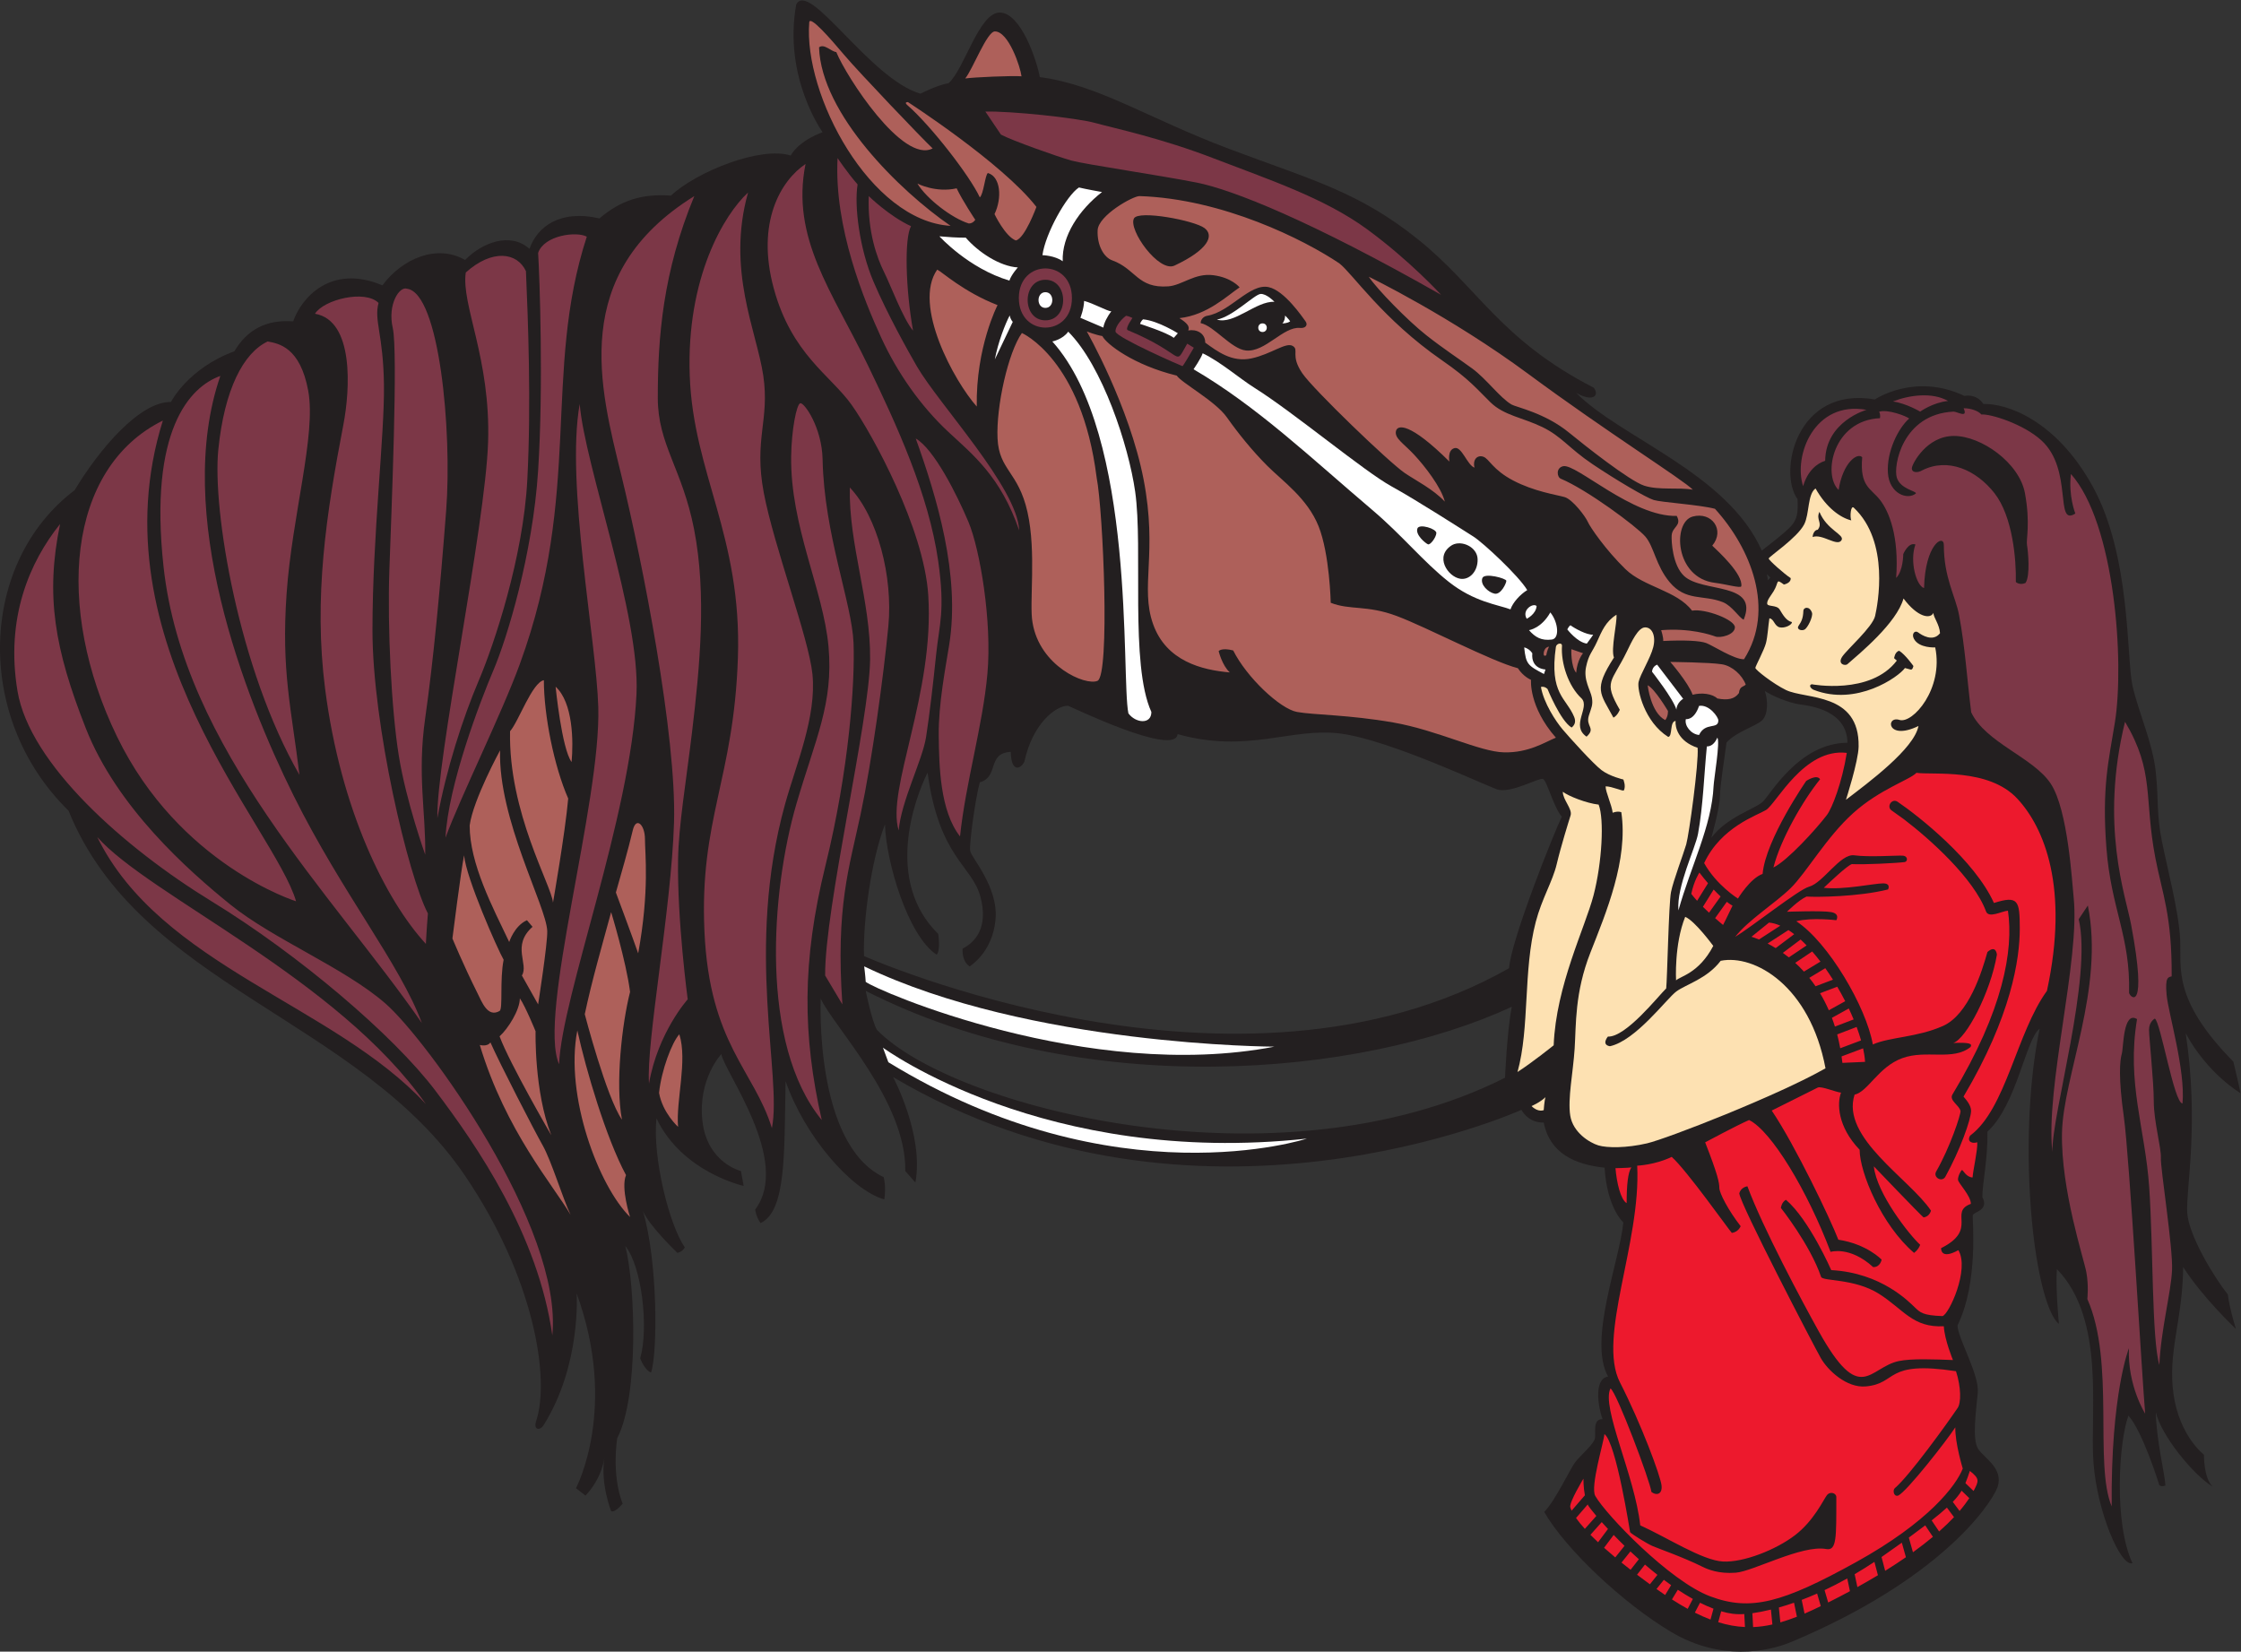 <?xml version="1.0" encoding="UTF-8" standalone="no"?>
<svg
   xmlns:dc="http://purl.org/dc/elements/1.1/"
   xmlns:cc="http://creativecommons.org/ns#"
   xmlns:rdf="http://www.w3.org/1999/02/22-rdf-syntax-ns#"
   xmlns:svg="http://www.w3.org/2000/svg"
   xmlns="http://www.w3.org/2000/svg"
   viewBox="0 0 368.173 271.36"
   height="271.36"
   width="368.173"
   xml:space="preserve"
   id="svg2"
   version="1.1"><rect x="0" y="0" width="368.173" height="271.36" fill="#333333" stroke="none"/><defs
     id="defs6" /><g
     transform="matrix(1.333,0,0,-1.333,0,271.36)"
     id="g10"><g
       transform="scale(0.1)"
       id="g12"><path
         id="path14"
         style="fill:#231f20;fill-opacity:1;fill-rule:nonzero;stroke:none"
         d="m 2695.72,540.887 c -1.86,28.75 15.01,108.75 -1.86,221.25 26.87,-50 67.49,-73.75 67.49,-73.75 0,0 -1.25,7.5 -8.75,38.75 -76.25,77.5 -63.74,116.25 -65.63,151.25 -1.86,35 -15.62,86.25 -22.49,120.625 -6.87,34.368 -3.76,48.748 -7.51,84.998 -3.75,36.25 -21.24,73.33 -28.74,106.67 -7.5,33.33 -1.69,160 -49.19,245.83 -45.45,82.17 -106.43,102.19 -134.56,101.25 -8.76,13.44 -23.44,10 -23.44,10 -60.94,29.06 -110.31,-4.37 -110.31,-4.37 -97.19,16.87 -119.37,-90 -95.32,-122.82 0.94,-17.18 -0.62,-24.68 -7.49,-32.81 -6.88,-8.12 -36.57,-30.62 -36.57,-30.62 -42.5,95.62 -173.75,138.75 -228.75,194.37 19.37,-11.25 29.37,-4.37 21.87,6.25 -115.61,59.37 -142.49,123.13 -216.25,182.5 -73.74,59.37 -131.86,73.75 -233.12,111.88 -101.25,38.12 -161.04,78.95 -233.55,88.54 -3.74,20.83 -23.33,79.16 -49.17,79.58 -25.82,0.42 -43.75,-70 -63.32,-87.08 -14.59,-2.5 -34.6,-12.92 -34.6,-12.92 -62.49,18.13 -136.866,140.63 -153.12,110 -16.246,-90 32.5,-157.5 32.5,-157.5 0,0 -28.121,-9.37 -39.371,-28.75 -36.879,11.88 -116.254,-20 -147.504,-49.37 -35.625,2.49 -61.871,-5.63 -88.121,-28.13 -49.379,11.25 -76.875,-10.62 -86.25,-37.5 -23.754,21.25 -58.75,7.5 -79.375,-13.75 -34.379,20 -77.5,1.88 -101.875,-31.25 -63.75,26.88 -100,-15.62 -110,-44.37 -33.75,2.5 -56.875,-10.63 -72.5,-36.88 -57.5,-21.25 -78.125,-62.5 -78.125,-62.5 -38.75,0.63 -88.75,-58.75 -118.75,-108.75 -117.504,-88.75 -125.004,-280 -7.5,-395 C 171.969,820.262 441.969,780.262 573.219,586.504 c 85.254,-125.852 104.996,-250 87.5,-302.5 -3.535,-11.262 4.98,-11.652 9.168,-4.992 46.672,74.172 40.832,162.5 40.832,162.5 51.668,-141.668 -0.832,-240 -0.832,-240 l 11.672,-9.168 c 0,0 19.156,18.34 23.324,46.668 -5,-32.5 8.336,-65.828 8.336,-65.828 0,0 3.336,-3.34 14.168,9.16 -14.168,36.66 -6.668,80.84 -6.668,80.84 26.664,50.828 22.496,187.5 9.996,236.66 20.004,-24.168 29.172,-99.992 18.34,-138.332 0,0 5,-14.16 13.332,-17.5 8.332,24.164 8.332,137.5 -10.004,199.172 7.504,-18.332 42.5,-51.672 42.5,-51.672 0,0 5.836,0.84 9.172,6.672 -19.172,27.5 -39.996,110.828 -34.996,159.16 31.664,-66.668 107.5,-83.332 107.5,-83.332 l -3.344,18.332 c 0,0 -41.656,10 -47.5,61.668 -5.828,51.672 23.34,82.5 23.34,82.5 3.332,-21.668 86.664,-131.668 41.664,-191.668 0,0 0.836,-8.332 6.668,-16.66 31.66,15 29.168,85 30.832,175 23.324,-67.5 80.841,-134.172 121.671,-145.84 2.49,16.66 -0.83,27.5 -0.83,27.5 -85.85,40.84 -77.51,220 -77.51,220 15.01,-33.332 105.84,-126.66 104.17,-212.5 l 12.49,-14.16 c 10.85,58.328 -27.49,130 -27.49,130 374.16,-221.672 774.38,-40.422 774.38,-40.422 0,0 8.12,-16.25 27.5,-15.625 7.5,-38.125 38.75,-51.875 75.01,-55.625 3.11,-50 23.12,-67.5 23.12,-67.5 -4.38,-46.875 -43.75,-145.625 -18.76,-190 -15.62,-1.875 -14.36,-30.625 -6.86,-52.5 -12.51,0.625 -8.14,-16.875 -9.39,-23.75 -1.25,-6.875 -18.12,-21.25 -24.37,-29.375 -6.24,-8.125 -23.75,-46.25 -38.12,-61.25 26.24,-45.625 96.87,-112.5 156.88,-148.125 59.99,-35.625 118.23,-24.441 148.11,-11.875 181.25,76.25 244.38,166.875 253.75,190.625 7.5,23.125 -15.62,35 -23.75,46.875 -8.11,11.875 -2.5,48.125 -0.62,70 1.88,21.875 -25,67.5 -25,82.5 26.25,53.125 18.12,131.25 18.76,135.625 0.61,4.375 20.62,5.625 11.87,22.5 0,17.5 6.87,46.875 6.25,80.625 36.25,33.125 47.5,115 64.38,126.875 -10.01,-47.5 -16.88,-120.625 -11.89,-206.25 5,-85.625 20.64,-146.25 35.63,-157.5 0,0 -4.37,44.375 -2.5,67.5 60.01,-61.875 40.63,-175.625 45,-237.5 4.38,-61.875 33.76,-130 48.13,-125 -23.12,49.375 -16.87,149.375 -5,181.875 17.49,-19.375 37.49,-83.75 37.49,-83.75 0,0 0,-5 8.13,-2.5 -0.62,14.375 -11.24,55.625 -11.88,90.625 6.25,-28.125 45.64,-76.875 70,-91.875 -11.24,11.25 -10.62,39.375 -10.62,39.375 0,0 -29.99,22.5 -37.5,74.375 -7.5,51.875 11.26,91.25 11.87,156.875 24.38,-38.125 65.01,-76.25 65.01,-76.25 0,0 -7.51,23.75 -10.01,42.5 -15.61,19.375 -48.11,71.875 -50,100.625 z M 2175.1,1184.01 v 0 c 9.06,-5.94 29.37,-14.69 43.44,-16.56 14.06,-1.88 57.81,-7.81 58.43,-47.19 -59.99,-0.42 -94.99,-64.16 -104.59,-72.91 -9.57,-8.76 -43.95,-18.55 -63.22,-44.28 0,0 10.31,35.94 10.63,51.25 0.31,15.32 5.94,49.07 8.12,66.25 12.19,13.44 36.88,20.32 44.07,27.5 7.18,7.19 7.18,24.69 3.12,35.94 z m 6.88,139.69 -3.64,-3.33 c 0.27,0.31 0.77,1.67 -0.74,7.7 l 4.38,-4.37 z M 1090.71,1019.64 v 0 c 1.25,-45.628 28.13,-137.503 63.76,-160.628 5,5.625 1.87,25.625 1.87,25.625 -66.25,65 -29.37,166.253 -13.13,198.753 14.38,-105.003 54.38,-113.753 65.01,-152.503 10.62,-38.75 -6.88,-56.875 -21.88,-64.375 -0.63,-17.5 8.75,-21.875 8.75,-21.875 0,0 28.12,16.875 31.87,57.5 3.75,40.625 -29.99,76.25 -31.24,85 -1.25,8.75 6.25,63.753 11.87,84.373 24.11,6.7 8.44,35.94 38.13,37.5 0.62,-26.25 12.5,-21.25 16.87,-11.87 10,46.25 38.13,68.74 53.75,68.74 2.14,-0.49 132.14,-63.7 135.01,-34.99 86.88,-24.38 140.63,8.75 201.26,0.62 60.61,-8.13 176.24,-63.12 192.5,-68.75 16.24,-5.62 51.45,14.58 56.45,12.92 5,-1.68 12.51,-33.34 23.32,-46.67 -9.15,-18.33 -62.5,-151.666 -65,-186.666 -335,-190 -794.99,15 -794.99,15 -1.47,40.207 8.33,117.293 25.82,162.296 z m 764.18,-312.296 v 0 c -280,-140.84 -681.68,-36.668 -774.17,59.168 -6.25,10.832 -13.75,47.922 -13.75,47.922 267.92,-136.258 609.59,-106.258 796.26,-19.59 -5.85,-30 -8.34,-87.5 -8.34,-87.5 v 0" /><path
         id="path16"
         style="fill:#7c3747;fill-opacity:1;fill-rule:nonzero;stroke:none"
         d="m 2300.42,1530.57 c -64.38,11.57 -90.32,-56.56 -78.12,-94.06 5.61,19.06 17.17,28.13 27.17,31.25 0.64,48.75 50.95,62.81 50.95,62.81 z m 369.89,-721.144 v 0 c -2.08,22.488 2.07,21.676 6.23,22.926 0.42,75.421 -11.65,102.082 -20,145.41 -14.47,75.218 -0.59,106.168 -37.5,168.338 -31.25,-127.51 0.85,-214.588 7.5,-249.998 20.76,-110.164 -1.09,-90.215 -2.5,-84.168 1.69,70 -22.07,102.91 -27.91,178.32 -5.83,75.406 2.92,108.346 10.41,155.006 12.02,74.8 -0.08,245.4 -54.16,306.25 -3.31,-27.08 5.42,-48.75 5.42,-48.75 -25.94,-16.72 -2.41,54.01 -41.66,90 -22.36,20.51 -63.33,33.12 -74.16,32.08 -3.13,3.96 -12.28,7.71 -21.87,7.71 5.96,-13.1 -8.23,-3.95 -12.51,-4.17 -63.13,-3.12 -74.38,-67.29 -69.79,-81.45 4.58,-14.17 23.96,-16.25 23.54,-19.38 -10.19,-8.54 -32.91,-0.62 -34.56,25.42 -1.66,26.03 12.68,55 26.22,66.87 -3.53,3.12 -27.07,11.88 -37.07,8.34 2.08,-3.34 1.04,-7.92 1.04,-7.92 -57.5,-2.5 -70.94,-69.37 -50.94,-88.44 5.31,34.07 23.43,46.57 29.07,40.32 -3.14,-36.26 10.62,-38.13 21.87,-52.5 11.24,-14.38 23.74,-45 19.99,-96.25 8.75,8.75 8.75,29.37 8.75,29.37 0,0 6.26,15 15.01,11.88 -7.5,-20.63 1.25,-51.25 10.63,-53.75 1.24,54.37 24.37,66.87 24.37,53.12 0,-40.31 14.37,-63.13 18.74,-86.25 7.5,-39.63 10,-80.62 15,-120 17.51,-37.5 76.89,-55.62 98.13,-88.12 21.25,-32.51 26.15,-121.347 28.12,-140.003 8.14,-76.875 -35,-233.75 -26.24,-313.75 -0.63,48.125 49.37,214.375 32.49,286.875 l 11.25,16.875 c 20.63,-102.5 -30.62,-210.625 -31.87,-280.625 -1.25,-70 26.87,-154.375 30,-171.25 3.13,-16.875 1.25,-33.125 1.25,-33.125 34.37,-77.5 8.13,-203.75 30.01,-255.625 -1.25,138.75 21.24,195 21.24,195 -1.87,-46.25 20.01,-80.625 20.01,-80.625 -3.75,42.5 -19.38,316.875 -26.26,365.625 -6.88,48.75 -4.99,69.375 -2.5,78.125 2.13,7.48 1.55,53.086 18.75,42.5 -13.12,-78.75 10.01,-134.375 15.01,-207.5 5,-73.125 3.11,-187.5 12.49,-218.75 1.87,43.125 14.38,89.375 15.63,116.875 1.25,27.5 -14.38,125.625 -13.76,138.125 0.63,12.5 -8.75,45 -8.75,70 0,25 -5.84,78.125 -5.84,88.125 0,10 7.09,13.75 7.09,13.75 7.07,-3.328 23.76,-104.578 34.16,-104.578 3.75,41.25 -17.5,111.25 -19.57,133.742 z m -173.96,507.714 v 0 c -7.5,-3.13 -11.87,1.25 -11.87,1.25 0.62,26.87 -3.76,80.62 -26.26,109.37 -22.5,28.75 -57.49,44.38 -89.37,28.13 -5,-3.13 -13.12,-3.13 -12.5,3.12 0.49,4.98 18.12,39.38 51.88,39.38 33.75,0 80.62,-33.13 87.5,-70.63 6.87,-37.5 1.25,-56.87 2.5,-63.75 1.25,-6.87 4.37,-38.12 -1.88,-46.87 z m -95.42,224.37 c -19.41,11.19 -48.16,7.24 -67.92,-0.62 16.47,-2.3 33.54,-12.51 33.54,-12.51 0,0 15.62,11.26 34.38,13.13 v 0" /><path
         id="path18"
         style="fill:#fde1b2;fill-opacity:1;fill-rule:nonzero;stroke:none"
         d="m 1970.3,1044 c -15.01,1.67 -37.08,10.41 -44.17,15.84 0,-10 12.09,-21.25 9.59,-29.17 -2.5,-7.92 -12.09,-38.744 -17.09,-59.994 -5,-21.25 -18.34,-42.512 -25.84,-71.262 -15.72,-60.281 -7.26,-130.156 -22.5,-184.988 18.75,12.086 44.59,32.918 44.59,32.918 2.92,73.75 38.75,144.992 49.17,184.992 10.4,40 13.34,93.754 6.25,111.664 z m 150.42,-192.488 v 0 c -16.86,-22.188 -42.81,-29.063 -54.68,-37.813 -11.88,-8.75 -50,-60.625 -81.87,-67.5 -10.95,1.875 -2.5,11.875 -2.5,11.875 22.18,-0.937 61.87,49.688 71.88,59.375 1.25,10.313 3.11,104.688 5.92,118.75 2.82,14.063 15.32,46.875 18.76,58.75 3.43,11.871 15.62,100.311 14.07,119.061 -24.38,8.12 -27.83,25.63 -27.19,33.13 -7.5,-0.63 -3.45,-19.07 -9.07,-19.69 -29.37,18.44 -38.43,58.12 -36.57,67.5 1.89,9.37 14.69,29.37 18.13,43.12 3.44,13.75 -1.25,24.38 -9.99,24.38 -8.75,0 -16.89,-18.13 -22.51,-29.69 -18.84,-38.75 -29.36,-36.08 -8.75,-71.87 0,0 -2.5,-6.88 -7.81,-9.69 -16.52,30.66 -24.89,34.3 0.62,74.06 -4.06,10.63 4.07,42.81 3.13,52.81 -13.43,-8.43 -18.13,-20.31 -24.07,-33.43 -5.92,-13.13 -9.99,-14.69 -13.43,-30.94 -3.44,-16.25 5.62,-28.75 7.18,-37.81 1.58,-9.07 -0.62,-12.19 -3.74,-22.19 -4.27,-13.64 9.09,-15.11 -2.82,-25.94 -19.88,13.53 4.21,35.61 -5.93,46.88 -16.86,15.51 -25.77,44.2 -24.37,65 0.3,4.68 -6.89,3.12 -7.51,-1.25 -8.31,-58.21 12.83,-62.76 22.5,-86.25 2.19,-5.32 1.25,-9.69 -3.13,-13.13 -13.75,8.13 -29.68,47.5 -29.68,47.5 0,0 -3.44,3.75 -8.13,2.5 3.44,-19.69 18.14,-42.19 26.88,-52.5 8.75,-10.31 37.51,-42.19 47.82,-50 10.31,-7.81 26.87,-11.56 26.87,-11.56 0,0 3.43,-8.13 0.62,-13.44 -1.56,-1.25 -14.38,5 -22.49,5 0,-7.19 7.49,-22.5 8.74,-32.5 6.88,2.5 10.63,0.62 10.63,0.62 8.74,-58.743 -18.76,-123.743 -38.13,-173.118 -19.38,-49.375 -17.5,-88.75 -19.38,-118.125 -1.86,-29.375 -8.75,-61.875 -5.43,-82.703 3.35,-20.832 23.75,-33.34 34.59,-36.672 10.84,-3.328 35,-3.336 60.01,2.492 24.99,5.832 161.66,59.172 220,92.5 -19.16,101.66 -87.5,140.84 -129.17,132.508 z m -43.75,54.172 v 0 c -13.75,-34.161 -11.25,-78.34 -11.25,-78.34 4.59,5 27.91,8.34 45.85,42.5 0,0 -22.51,30.84 -34.6,35.84 z m 281.88,342.706 v 0 c -3.29,6.25 1.25,10.93 5.31,7.81 4.06,-3.13 18.13,-12.19 26.88,-0.94 -0.62,10.94 -8.13,19.38 -8.13,25 -3.75,-7.81 -19.36,-5.62 -36.87,17.81 -8.43,-30.31 -54.07,-67.81 -69.07,-80.93 -2.95,-2.58 -12.49,0 -6.56,9.06 5.94,9.06 37.5,36.56 40.63,50.31 3.12,13.75 18.43,91.25 -26.25,133.44 -3.87,3.65 -4.99,-11.56 -3.13,-15.63 -13.12,3.13 -30.62,15.43 -44.06,39.38 -10,-7.19 -7.41,-31.5 -13.97,-44.27 -8.53,-16.67 -43.75,-40 -43.75,-42.09 0,-2.08 19.59,-19.37 27.09,-24.16 0.64,-6.25 -8.34,-7.92 -8.34,-7.92 -10.57,7.68 -5.66,3.22 -12.71,-8.33 -2.9,-4.8 -8.34,-11.05 -7.91,-15.21 0.41,-4.17 11.66,-1.25 15.41,-7.29 3.75,-6.04 7.94,-13.96 15,-15.42 0.84,-3.12 -8.73,-8.12 -15.2,-6.46 -6.45,1.67 -6.87,10.63 -12.49,11.04 -1.46,-9.37 -2.1,-22.08 -4.19,-30.41 -2.06,-8.34 -12.88,-28.33 -13.09,-30.63 -0.23,-2.29 21.84,-19.58 37.69,-27.29 24.27,-11.81 90.75,-2.66 89.58,-69.69 -0.3,-18.12 -15.62,-65.62 -15.62,-65.62 27.81,21.25 84.06,62.81 89.38,90.94 -39.01,-18.93 -40.77,12.97 -23.44,7.5 16.22,-5.12 54.64,38.37 44.07,89.37 0,0 -20.01,-1.25 -26.26,10.63 z m -118.53,134.37 c 6.57,8.46 -2.52,12.08 2.07,22.08 9.3,-22.54 31.11,-27.97 27.31,-34.79 -4.98,-8.92 -23.76,8.3 -35.63,3.75 0,3.75 2.5,8.96 6.25,8.96 z m -16.47,-123.13 v 0 c -4.06,-1.87 -10,0.62 -7.19,4.69 3.44,5 5.64,9.23 5.94,18.29 0.15,4.93 7.65,6.4 10.62,-2.04 1.6,-4.57 -5.31,-19.06 -9.37,-20.94 z m 130.85,-49.16 v 0 c -2.72,0.83 -6.89,1.87 -6.89,1.87 -7.92,-11.04 -59.59,-47.5 -112.49,-26.87 -2.78,1.08 -6.88,5.42 -2.5,6.88 0,0 72.49,-13.76 104.99,29.16 l -3.34,2.92 c 0,0 0.85,7.91 6.25,9.16 7.5,-4.58 17.51,-18.75 17.51,-18.75 0,0 -0.85,-5.21 -3.53,-4.37 z M 1902.6,667.449 v 0 c 0,0 0.79,11.723 2.19,15.938 -6.88,-6.563 -17.18,-10.938 -17.18,-10.938 8.11,-8.125 14.99,-5 14.99,-5 v 0" /><path
         id="path20"
         style="fill:#ed192d;fill-opacity:1;fill-rule:nonzero;stroke:none"
         d="m 2141.97,928.184 c 0,0 15,25 30.41,30.41 3.75,42.496 53.75,114.586 53.75,114.586 0,0 12.94,8.75 17.09,2.08 -21.24,-26.25 -48.75,-74.16 -57.49,-108.748 17.18,8.246 52.88,47.568 65.83,64.578 6.66,8.75 18.76,40.42 24.57,76.67 -52.9,6.25 -86.66,-62.5 -99.57,-70.42 -10.84,-6.62 -55.42,-20.83 -76.24,-65.406 14.99,-27.082 41.65,-43.75 41.65,-43.75 z m -43.16,-10.149 c 2.47,-2.461 5.01,-4.859 7.56,-7.234 l 14.24,19.953 c -2.95,2.754 -5.82,5.68 -8.55,8.59 l -13.25,-21.309 z m 36.5,1.399 c -2.48,1.375 -4.82,3.027 -7.06,4.765 l -14.41,-20.136 c 5.69,-5.032 9.8,-8.379 9.8,-8.379 0,0 4.59,8.75 11.67,23.75 z m -30.2,27.675 c -3.65,4.258 -7.28,8.653 -10.63,13.153 0,0 -6.67,-10 -10,-26.25 2.02,-2.735 4.52,-5.625 7.18,-8.551 l 13.45,21.648 z m 381.02,104.401 v 0 c -35.4,37.92 -103.74,28.75 -124.15,31.67 -8.33,-8.75 -45,-20 -77.91,-49.59 -32.93,-29.58 -57.94,-73.746 -77.1,-92.496 -19.15,-18.75 -52.09,-39.16 -68.34,-60 20.69,12.363 77.96,58.156 90.85,61.668 17.75,4.843 38.54,41.105 55.82,38.75 18.34,-2.5 52.49,0 59.59,-0.418 7.07,-0.418 6.41,-7.375 2.5,-7.91 -9.17,-1.25 -50.42,-3.34 -65.01,-2.5 -5.41,-1.661 -25.84,-20.84 -34.59,-29.172 23.75,-2.918 62.5,5.422 72.94,5.422 10.4,0 6.24,-7.5 6.24,-7.5 -36.68,-9.172 -88.34,-9.59 -100.43,-8.75 -9.58,-4.161 -24.15,-18.75 -24.15,-18.75 0,0 43.33,1.66 54.59,-0.422 11.25,-2.078 6.25,-10 6.25,-10 0,0 -30.01,3.75 -49.38,-1.25 39.37,-25.625 86.25,-105.625 94.38,-151.875 21.24,9.375 54.17,8.539 86.25,22.707 32.09,14.168 48.33,67.492 55,91.242 10.84,9.578 11.67,-3.332 11.67,-3.332 -7.92,-46.668 -37.93,-103.75 -53.75,-108.75 21.66,0.832 23.32,-1.25 21.26,-5 -21.67,-17.5 -54.59,-2.91 -84.19,-13.75 -29.57,-10.84 -42.08,-41.25 -58.75,-45 -17.09,-52.91 67.91,-103.75 94.17,-142.91 0,0 -1.67,-7.5 -9.17,-8.34 -4.57,3.75 -61.24,62.922 -61.24,62.922 3.33,-33.34 44.15,-85 57.09,-96.672 -2.09,-6.25 -7.51,-10 -7.51,-10 -39.99,34.172 -67.09,99.172 -67.09,127.09 -27.49,28.75 -27.91,57.5 -22.91,70.41 -7.08,0.832 -24.59,8.34 -28.74,6.25 -4.19,-2.09 -56.69,-28.328 -56.69,-28.328 28.76,-42.5 72.51,-134.172 82.1,-159.172 35.43,-5.418 53.34,-24.578 53.34,-24.578 0,0 -1.69,-9.582 -10.44,-9.172 -28.75,26.25 -52.49,18.75 -52.49,18.75 -28.33,75 -72.91,149.172 -100.42,162.5 -14.57,-6.25 -54.15,-27.5 -54.15,-27.5 15.82,-40.41 17.49,-50 17.49,-56.25 0,-6.25 11.25,-27.91 26.26,-47.078 0,0 -2.5,-7.082 -10.84,-8.332 -3.33,3.34 -55.42,77.082 -74.16,93.75 -20.44,-10 -42.5,-10.84 -42.5,-10.84 4.81,-95.137 -49.6,-211.797 -21.26,-267.09 26.27,-51.269 50,-115.41 51.26,-127.07 1.25,-11.66 -7.09,-12.5 -12.51,-7.918 -1.25,12.5 -42.93,123.328 -50.42,127.5 -11.67,-22.922 29.99,-107.5 36.68,-168.75 32.5,-14.582 76.65,-43.34 102.09,-44.59 25.41,-1.25 65.41,14.59 88.73,32.508 23.33,17.918 35,43.75 39.17,49.16 4.16,5.41 11.67,2.519 11.67,-2.078 0,-50.422 0.62,-66.543 -12.51,-64.172 -29.99,5.422 -90,-27.5 -111.24,-29.16 -21.26,-1.66 -34.72,4.035 -41.66,7.5 -22.51,11.25 -54.59,22.5 -61.26,25.41 -6.67,2.91 -26.24,15 -27.49,17.09 -0.15,0.254 -17.1,110.429 -31.66,120.832 -0.84,-10.422 -17.68,-64.992 -11.26,-76.25 13.32,-23.34 91.67,-105 141.67,-123.75 49.99,-18.75 89.15,-7.922 179.57,42.078 90.41,50 123.76,95 131.68,115.422 0,0 -9.59,31.25 -9.17,50.828 -9.52,-14.902 -59.69,-79.199 -70.43,-84.16 -5.81,-1.66 -6.86,6.894 -4.15,9.16 17.91,15 64.99,80.422 77.08,98.34 5,6.25 4.57,26.66 -1.67,45.832 -88.87,13.523 -71.08,-15.16 -111.26,-18.762 -23.34,-2.09 -46.66,19.59 -55.4,35.012 -8.74,15.418 -99.17,189.16 -100.42,202.91 2.09,7.906 10.01,8.75 10.01,8.75 18.75,-50.832 67.47,-142.082 87.89,-178.75 51.69,-92.883 61.68,-44.453 98.76,-36.66 15.82,3.328 43.75,2.078 66.67,1.25 0,0 -10.42,25 -11.25,41.668 -38.33,-2.082 -49.57,20.832 -80,40 -30.41,19.168 -69.3,15.183 -71.26,20.832 -13.74,40 -49.57,85 -49.57,85 0,0 0.82,7.078 6.26,10 28.74,-24.582 55.82,-86.672 55.82,-86.672 62.09,-3.328 96.25,-39.578 102.9,-45.828 6.67,-6.25 9.59,-10 34.18,-10.832 7.79,1.699 33.75,57.625 19.57,81.25 -22.49,-12.5 -21.24,2.5 -21.24,2.5 46.2,23.086 8.81,44.316 36.67,54.582 0,10 -15.43,25.418 -15.84,29.578 -0.4,4.16 3.75,12.09 5,12.09 1.25,0 5,-8.75 12.92,-9.168 0.83,10.418 6.25,32.918 5.84,43.328 -8.76,-2.395 -12.6,2.871 -8.76,8.34 44.17,32.91 57.09,126.66 94.59,178.332 27.51,127.086 -3.25,201.294 -36.68,237.084 z m -66.14,-367.401 c 4.03,-4.644 9.46,-11.187 9.33,-17.769 -0.43,-11.117 -13.49,-48.02 -31.68,-80.93 -4.09,-7.336 -15.53,-0.969 -11.34,6.395 17.26,30.082 30.34,70.136 30.01,74.484 -1.45,7.258 -14.38,13.074 -9.92,20.469 62.54,103.691 75.43,177.879 68.38,226.523 -7.79,-0.683 -23.75,-9.726 -27.02,-0.929 -15.05,40.683 -69.3,89.338 -101.23,113.618 -0.91,0.68 -15.06,10.77 -15.04,10.77 -3.59,2.38 -3.41,6.42 -1.45,9.14 1.85,2.55 5.28,3.93 8.67,1.66 26.01,-17.59 95.13,-72.259 118.79,-124.778 30.04,9.445 31.83,3.125 31.85,-31.707 0.02,-37.188 -10.43,-107.676 -69.35,-206.946 z M 2004.8,552.762 v 0 c 0,21.562 1.55,38.437 5.92,44.062 -4.99,-0.625 -19.68,-0.937 -19.68,-0.937 1.56,-18.125 6.25,-38.438 13.76,-43.125 z m 173.76,320.011 c 3.37,-1.738 6.69,-3.64 9.92,-5.636 l 22.84,17.168 c -2.37,1.836 -4.76,3.554 -7.12,5.07 l -25.64,-16.602 z m -19.92,8.321 c 0,0 3.49,-0.938 9.26,-3.332 l 26.28,17.035 c -4.71,2.066 -9.36,3.394 -13.89,3.805 l -21.65,-17.508 z m 71.26,-50.606 v 0 c 2.64,-3.261 5.23,-6.718 7.74,-10.383 l 21.44,8.149 c -3.04,4.832 -6.21,9.559 -9.45,14.137 l -19.73,-11.903 z m 13.26,-18.957 v 0 c 3.9,-6.426 7.5,-13.445 10.84,-21.023 l 20.18,11.191 c -3.05,6.008 -6.35,11.981 -9.8,17.871 l -21.22,-8.039 z m -45.84,49.731 c 2.44,-1.719 4.87,-3.539 7.37,-5.539 l 21.95,14.707 c -2.46,2.547 -4.96,5.008 -7.46,7.285 l -21.86,-16.453 z m 60.46,-80.082 v 0 c 1.3,-3.485 2.58,-7.047 3.72,-10.758 l 23.08,8.816 c -1.85,4.453 -3.86,8.953 -5.99,13.477 l -20.81,-11.535 z m -45.21,67.777 c 3.59,-3.273 7.18,-6.848 10.75,-10.766 l 20.38,12.317 c -3.33,4.367 -6.75,8.535 -10.2,12.48 l -20.93,-14.031 z m 86.07,-122.023 c -0.3,5.605 -1.21,11.191 -2.43,16.668 l -26.54,-9.961 c 0.37,-2.633 0.74,-5.243 1.06,-7.957 l 27.91,1.25 z m -34.35,33.836 v 0 c 1.42,-5.438 2.65,-11.141 3.75,-17.059 l 25.69,9.648 c -1.51,5.34 -3.34,10.891 -5.47,16.59 l -23.97,-9.179 z M 1957.38,180.262 v 0 c -0.19,0.363 -0.33,0.824 -0.52,1.203 l -14.45,-16.731 c 2.59,-3.699 6.13,-8.152 10.87,-13.406 l 14.19,15.945 c -5.5,6.457 -9.03,11.114 -10.09,12.989 z m 70.01,-72.938 -9.78,-12.488 c 4.98,-3.789 10.24,-7.719 15.85,-11.801 l 9.29,11.613 c -5.24,4.152 -10.37,8.387 -15.36,12.676 z m -75.85,105.86 v 0 c 0,0 -17.48,-28.75 -16.23,-35 0.19,-0.938 0.71,-2.454 1.64,-4.446 l 16.39,18.977 c -1.93,10.117 -1.8,20.469 -1.8,20.469 z m 109.1,-148.809 c 6.33,-4.062 12.79,-7.981 19.39,-11.613 l 6.38,12.207 c -6.2,3.469 -12.39,7.25 -18.52,11.32 l -7.25,-11.914 z m -19.03,12.844 c 3.51,-2.512 7.05,-4.992 10.64,-7.406 l 7.4,12.141 c -3.03,2.148 -6.02,4.348 -8.97,6.582 l -9.07,-11.316 z m -32.17,46.277 -10.96,-13.699 c 3.55,-2.871 7.25,-5.824 11.19,-8.891 l 10.19,13.012 c -3.59,3.199 -7.04,6.402 -10.42,9.578 z m -20.62,20.359 -11.83,-15.828 c 4.15,-3.722 8.78,-7.707 13.78,-11.875 l 11.42,14.27 c -4.77,4.629 -9.22,9.121 -13.37,13.433 z m -14.72,15.813 -13.94,-15.676 c 2.79,-2.832 5.99,-5.937 9.42,-9.156 l 12.22,16.383 c -2.77,2.98 -5.34,5.793 -7.7,8.449 z m 311.73,-64.207 3.36,-15.891 c 8.96,4.981 17.39,9.855 25.32,14.617 l -4.32,16.488 c -8.33,-5.52 -16.44,-10.571 -24.36,-15.215 z M 2088.87,48.105 c 6.3,-3.164 12.73,-6.074 19.31,-8.574 l 3.66,13.445 c -5.51,2.082 -11.06,4.551 -16.61,7.324 l -6.36,-12.195 z m 159.86,27.734 4.47,-15.254 c 9.42,4.727 18.34,9.383 26.82,13.957 l -3.32,15.691 c -9.69,-5.41 -18.99,-10.168 -27.97,-14.395 z m 103.87,64.734 5.09,-18.074 c 9.21,6.66 17.37,13.008 24.58,19.031 l -9.45,14.114 c -5.96,-4.559 -12.61,-9.52 -20.22,-15.071 z m -33.64,-23.933 4.46,-17.012 c 9.28,5.762 17.78,11.348 25.58,16.758 l -5.02,17.937 c -8.3,-5.976 -16.64,-11.875 -25.02,-17.683 z m 108.85,106.121 c -1.7,-5.055 -3.38,-10.157 -5.47,-15.067 l 10.05,-9.679 c 6.54,12.461 7.8,14.972 -4.58,24.746 z m -47.07,-60.985 9.18,-13.672 c 7.13,6.309 13.24,12.227 18.38,17.688 l -8.77,11.758 c -5.01,-4.613 -11.2,-9.797 -18.79,-15.774 z m 26.03,22.793 8.36,-11.183 c 5.07,5.937 8.99,11.222 12,15.793 l -9.5,9.187 c -2.66,-4.375 -6.11,-8.808 -10.86,-13.797 z m -186.2,-120.761 3.49,-16.934 c 6.44,2.754 13.13,5.887 20.02,9.238 l -4.5,15.488 c -6.61,-2.91 -12.92,-5.461 -19.01,-7.793 z m -60.8,-16.434 v 0 l 0.89,-17.102 c 7.88,0.332 15.76,1.438 23.78,3.223 l -1.8,18.348 c -8.56,-2.086 -16.27,-3.574 -22.87,-4.469 z m 32.66,7.051 1.8,-18.363 c 6.61,1.898 13.41,4.25 20.42,6.992 l -3.54,17.266 c -6.6,-2.293 -12.8,-4.234 -18.68,-5.894 z m -71.1,-4.68 -3.65,-13.445 c 11.36,-3.527 22.24,-5.508 32.97,-5.949 l -0.86,15.988 c -10.06,-0.688 -18.81,0.523 -28.46,3.406 v 0" /><path
         id="path22"
         style="fill:#ae605a;fill-opacity:1;fill-rule:nonzero;stroke:none"
         d="m 2030.72,1191.09 c 0,0 3.76,-33.75 21.66,-42.91 3.75,4.58 3.34,11.25 3.34,11.25 0,0 -16.24,27.5 -25,31.66 z m -128.12,37.92 c 0.23,-2.08 1.97,-1.71 3.13,-0.94 0,0 0.93,5.94 3.43,10.63 -5.62,-0.63 -6.87,-6.88 -6.56,-9.69 z m 34.07,6.56 c 0,0 -0.95,-20.94 5.93,-29.06 1.25,15.94 8.44,24.06 8.44,24.06 l -14.37,5 z m 185.72,-18.64 c -15.42,2.5 -63.76,2.91 -63.76,2.91 0,0 22.1,-25.41 27.5,-40.41 11.25,2.91 24.19,1.25 30.43,-4.59 12.92,-2.5 21.25,-0.83 26.66,6.67 0.85,8.75 5.85,7.5 8.35,10.42 -4.36,11.77 -16.62,22.96 -29.18,25 z M 627.59,874.637 c 0,0 6.254,20 21.875,26.875 l 6.875,-8.125 c -26.383,-23.457 -4.246,-46.051 -13.125,-60 l 20.004,-35.625 c 0,0 11.863,75.625 11.25,90.625 -1.25,30.625 -60.629,137.503 -58.129,222.503 0,0 -33.121,-60.63 -37.5,-92.5 0,-47.452 28.418,-100.941 48.75,-143.753 z m 13.125,-69.375 c 0,-14.481 -14.68,-37.633 -24.996,-46.875 12.5,-33.75 63.746,-121.875 63.746,-121.875 -21.246,53.75 -19.375,128.125 -19.375,128.125 0,0 -12.496,30.625 -19.375,40.625 z m 59.59,246.248 c -17.399,39.55 -29.996,102.46 -29.996,145.84 -14.59,-2.92 -31.25,-51.25 -41.672,-62.92 -2.078,-100.42 51.25,-189.996 52.922,-211.246 0,0 14.996,85.826 18.746,128.326 z m -95.84,-300.623 c -2.746,-4.121 -8.953,-4.239 -13.121,-3.125 31.875,-106.25 91.25,-173.75 111.875,-209.375 -10.004,21.25 -23.754,66.875 -34.379,85.625 -10.621,18.75 -53.121,101.25 -64.375,126.875 z m 11.254,38.75 c 4.371,2.5 0,38.125 5,63.125 -7.5,13.125 -46.25,100.625 -48.75,128.75 -3.75,-18.125 -14.375,-102.5 -14.375,-102.5 0,0 13.125,-31.875 30.621,-66.875 5.844,-11.688 12.801,-30.899 27.504,-22.5 z m 88.75,306.873 c 2.34,25.21 1.836,73.24 -19.688,92.81 0,0 7.5,-76.25 19.688,-92.81 z M 1259,1941.67 c -1.32,11.36 -15.93,55.31 -32.81,55.31 -9.85,0 -27.51,-47.18 -36.57,-57.97 11.1,1.56 57.66,3.59 69.38,2.66 z m -128.29,-132.24 c 11.18,-18.63 42.55,-42.77 63.34,-49.17 5.42,0 7.92,4.58 7.92,4.58 0,0 -15.84,23.75 -22.91,38.75 -25.84,-5.84 -48.35,5.84 -48.35,5.84 z m 626.9,-186.67 v 0 c 22.19,-17.5 39.36,-28.44 56.87,-41.25 17.49,-12.81 34.06,-35.94 48.43,-44.37 5.55,-3.26 41.25,-10.32 70.95,-34.69 18.54,-15.24 74.36,-59.38 92.5,-65.32 18.12,-5.93 43.11,-1.87 59.99,-4.99 -11.25,11.87 -106.24,71.25 -202.49,142.49 -96.25,71.26 -196.88,120.01 -196.88,120.01 10.63,-15.94 48.43,-54.38 70.63,-71.88 z m -550.02,169.69 v 0 c 4.69,3.75 6.57,28.12 10,30 15.94,-4.69 17.5,-31.25 8.12,-50.63 0,0 13.13,-27.5 26.26,-32.5 11.24,2.5 25.41,41.36 25.41,41.36 -42.08,54.16 -158.32,129.17 -158.32,129.17 0,0 -5.38,0.29 -0.84,-3.65 28.75,-25 76.87,-86.88 89.37,-113.75 z m -52.5,-89.06 c -30.57,-43.69 21.1,-137.73 48.75,-168.75 -1.25,73.12 25.62,125 25.62,125 -41.87,16.25 -68.74,41.25 -74.37,43.75 z m 196.47,-256.05 c -18.34,145.84 -92.09,177.92 -92.09,177.92 -16.88,-23.75 -31.88,-90.62 -30.01,-130 1.88,-39.37 25.63,-40.62 36.88,-90.62 11.25,-50 1.87,-113.13 6.25,-136.25 8.75,-53.76 65,-78.13 80,-71.88 15.57,6.49 7.2,208.6 -1.03,250.83 z m 733.85,-164.27 c 16.25,2.82 53.14,-11.25 52.82,-20.62 -0.32,-9.38 -18.13,-13.44 -24.06,-11.25 -5.95,2.19 -31.04,10.62 -66.79,7.81 0,0 2.94,-9.17 2.5,-13.33 25.41,1.25 45,0.41 52.92,-2.5 7.92,-2.92 34.58,-20.42 46.67,-20 38.87,61.24 8.45,136.76 -35.83,185.42 -18.76,5 -65.85,7.91 -75.41,10.83 -9.59,2.92 -46.28,24.58 -75.43,44.16 -29.16,19.59 -37.92,34.17 -62.07,45.84 -24.18,11.66 -47.09,14.16 -63.76,30.41 -16.68,16.26 -25.84,28.34 -59.59,51.67 -73.19,50.62 -110.31,106.96 -126.66,119.58 -43.34,29.17 -143.74,79.59 -246.24,82.92 -7.92,0.26 -50.84,-23.75 -51.67,-42.08 -0.84,-18.34 7.5,-33.34 17.91,-37.09 29.26,-10.54 31.21,-34.85 69.17,-32.08 17.09,1.25 32.49,16.67 55.4,13.75 22.93,-2.92 32.5,-15 32.5,-15 -14.99,-10 -39.57,-34.17 -74.16,-37.92 9.6,-6.25 13.03,-10.2 10.85,-15.2 9.99,1.87 20.94,-3.13 20.94,-15 14.68,-10.63 32.8,-24.69 57.18,-19.38 24.37,5.31 42.19,20.31 50.63,15.31 8.43,-5 -3.44,-11.25 11.87,-33.75 13.38,-19.66 107.04,-109.96 126.56,-123.12 13.45,-9.06 34.69,-19.69 49.07,-35 -4.68,18.12 -25.01,44.06 -37.82,57.81 -12.81,13.75 -24.06,20 -22.5,28.75 1.57,8.75 17.5,10.94 65.95,-37.19 0,0 -2.81,14.06 6.25,16.56 9.06,2.51 15.62,-20.93 24.68,-24.06 -2.5,10.32 3.76,15.94 10.93,13.44 7.19,-2.5 11.25,-15.94 36.88,-29.37 25.62,-13.44 53.12,-17.5 63.12,-20.32 10,-2.81 25.94,-24.06 28.76,-30.62 2.82,-6.56 22.19,-34.69 46.25,-58.13 22.82,-22.23 63.36,-26.41 82.18,-51.25 z m -637.81,425.31 v 0 c -19.34,-9.06 -57.42,44.33 -49.99,58.13 5.64,10.51 74.36,-2.5 86.86,-11.88 12.51,-9.37 4.39,-26.87 -36.87,-46.25 z m 154.7,-76.87 c -20.63,2.06 -42.77,-30.08 -66.58,-27.81 -18.14,1.73 -39.68,30.62 -55.93,33.75 0,4.37 3.45,8.28 8.13,9.06 28.12,4.69 52.49,40.31 75.62,35.31 19.64,-4.24 41.56,-36.87 45.32,-41.87 3.75,-5 -0.05,-9.09 -6.56,-8.44 z m 483.83,-232.5 c 23.66,6.51 40.17,-16.65 24.19,-35.83 7.43,-7.16 37.97,-34.94 35.81,-50 -0.41,-2.92 -18.75,2.5 -32.49,4.16 -49.64,6.04 -52.59,74.77 -27.51,81.67 z m -28.33,-80.83 c -17.07,20.41 -19.17,43.75 -30.01,56.25 -10.82,12.5 -72.06,57.91 -104.16,71.25 -4.67,1.94 -6.25,13.33 2.92,15.41 15.98,3.64 85.54,-62.77 139.99,-61.25 6.64,-12.24 -5.56,-13.05 -6.24,-24.16 -0.42,-6.67 0.88,-36.57 15.42,-50 22.63,-20.88 92.41,-7 73.33,-53.75 -5.83,2.5 -14.17,17.09 -25.83,21.66 -24.09,9.45 -45.38,0.62 -65.42,24.59 z m -170.83,-120.42 v 0 c 0,0 -9.36,3.75 -16.24,14.37 -31.87,8.13 -112.51,50.63 -149.38,64.38 -36.87,13.75 -57.49,6.88 -81.25,16.25 0,0 -1.25,60 -15,94.38 -13.74,34.37 -44.38,55.62 -63.13,74.37 -18.74,18.75 -35.83,40 -50,60 -14.18,20 -55.41,42.08 -61.66,51.25 -52.92,12.92 -86.68,38.75 -91.67,48.75 -7.91,1.25 -19.17,5.63 -19.17,5.63 0,0 52.5,-91.88 70.01,-182.5 17.49,-90.63 -4.58,-132.3 11.67,-178.13 16.24,-45.83 60.42,-56.67 94.57,-59.58 -9.59,8.75 -13.74,26.25 -13.74,26.25 0,0 3.33,4.58 17.92,0.83 16.66,-33.33 57.91,-72.08 78.75,-75.83 20.82,-3.75 63.32,-3.34 118.32,-12.92 55.01,-9.58 106.58,-36.25 136.88,-36.87 30.31,-0.63 50,12.49 63.75,18.12 -33.74,38.44 -30.63,71.25 -30.63,71.25 z m -715.41,559.58 c -62.61,43.02 -159.34,137.78 -162.1,220 6.26,5 14.59,-5 21.26,-5.83 12.14,-29.96 81.88,-137.94 118.75,-118.75 -12.91,12.09 -91.25,94.17 -109.16,115.42 -17.92,21.25 -42.201,48.8 -42.923,40 -7.309,-89.09 75.013,-244.97 174.173,-250.84 z m -391.677,-745 c -6.11,-25.719 -13.656,-51.215 -20.824,-76.664 0,0 20.824,-55.832 27.496,-75 14.164,77.5 8.332,123.328 8.332,140.834 0,17.5 -10.832,28.33 -15.004,10.83 z m -8.324,-424.996 v 0 c -24.555,45.578 -49.352,129.621 -60.004,178.332 -15.84,-80.832 26.66,-192.5 65.004,-230 0,0 -11.672,35.828 -5,51.668 z m -50.84,198.332 c 0,0 26.664,-102.5 45.84,-130 -8.34,44.168 0,118.328 10,157.5 -5,38.328 -23.34,98.328 -23.34,98.328 -11.309,-41.68 -23.551,-83.582 -32.5,-125.828 z m 116.554,-24.789 v 0 c -9.058,-9.688 -22.179,-44.375 -24.992,-72.188 4.367,-24.687 23.438,-41.875 23.438,-41.875 -2.813,32.5 11.871,81.25 1.554,114.063 v 0" /><path
         id="path24"
         style="fill:#7c3747;fill-opacity:1;fill-rule:nonzero;stroke:none"
         d="m 1128.64,1495.26 c 26.02,-72.58 55.01,-167.86 41.25,-254.16 -4.6,-28.76 -13.34,-73.34 -12.92,-111.67 0.42,-38.34 1.67,-93.34 26.24,-124.59 7.09,67.09 27.93,135.84 33.76,200.42 5.82,64.58 -9.16,153.33 -23.34,187.08 -14.17,33.75 -42.5,90 -64.99,102.92 z m -5.83,261.67 v 0 c -27.08,12.5 -52.09,37.08 -52.09,37.08 -1.67,-43.75 10.42,-76.67 18.74,-93.33 8.35,-16.67 23.35,-57.5 35.85,-72.5 -9.17,51.25 -10.84,113.75 -2.5,128.75 z m 91.66,141.25 19.16,-28.34 c 12.92,-7.08 70.43,-27.5 87.08,-32.08 16.68,-4.58 110.01,-18.33 154.17,-27.08 44.17,-8.75 140.84,-47.09 301.25,-138.34 0,0 -38.31,42.09 -91.25,80.84 -52.9,38.75 -122.48,61.67 -188.32,87.08 -65.84,25.42 -122.08,37.08 -146.25,43.75 -24.18,6.67 -105.42,15 -135.84,14.17 z m -45.41,-395 c 29.99,-27.92 64.15,-54.59 87.08,-121.25 -2.14,52.7 -99.1,155.49 -126.25,202.5 -10.83,18.75 -36.26,64.16 -53.33,104.16 -17.09,40 -23.97,93.23 -19.59,119.8 -12.81,14.68 -24.69,32.49 -24.69,32.49 -4.47,-85.2 32.61,-175.2 53.86,-221.45 19.68,-42.84 48.33,-84.07 82.92,-116.25 z m -12.72,-159.17 c -11.79,82.53 -51.06,167.7 -86.87,241.88 -43.75,90.62 -95.001,156.25 -76.661,247.7 -30.426,-20.41 -61.262,-72.08 -39.172,-153.33 22.082,-81.25 70.003,-107.08 95.823,-143.33 25.85,-36.25 89.29,-152.88 94.59,-234.59 7.92,-122.08 -52.09,-239.58 -36.46,-290.2 3.13,36.25 29.37,86.87 33.75,114.99 4.38,28.13 8.75,66.26 12.5,102.51 3.75,36.25 11.25,53.12 2.5,114.37 z M 967.594,1044.64 c 13.554,48.88 38.906,107.6 33.746,160 -4.375,44.37 -47.496,157.5 -60,223.75 -12.5,66.25 7.504,89.37 -0.621,144.37 -8.129,55 -45.629,130 -18.75,225.62 -29.379,-26.87 -76.25,-104.99 -71.879,-225.62 4.379,-120.62 64.375,-197.5 59.375,-347.5 -5,-150 -47.5,-198.75 -41.25,-337.498 6.25,-138.75 61.254,-171.25 83.129,-242.5 12.82,64.14 -33.364,220.519 16.25,399.378 z m 49.796,-75.628 v 0 c 29.17,118.338 36.45,225.628 34.57,274.378 -1.87,48.75 -36.24,133.75 -38.12,225.93 -0.81,39.81 -22.809,70.63 -27.5,69.38 -4.684,-1.25 -10.777,-32.81 -11.25,-65.31 -1.25,-86.25 39.79,-164.8 46.05,-234.79 6.25,-70.01 -16.26,-113.76 -39.581,-193.76 -31.36,-107.516 -45.59,-296.039 31.241,-389.586 -23.741,104.57 -24.581,195.422 4.59,313.758 z m 55,254.168 c -0.83,-75.84 -56.05,-306.668 -55.42,-389.793 l 21.24,-35.625 c -8.32,120.414 8.35,167.914 22.51,234.578 14.17,66.67 28.34,170.84 34.16,231.67 5.85,60.84 -13.32,135 -47.5,170.83 -1.48,-70.09 25.79,-140.03 25.01,-211.66 z M 855.398,1383.6 c -14.64,74.66 -44.679,104.24 -44.679,161.66 0,75 6.246,155 45,248.75 -155,-96.25 -116.254,-236.25 -90,-343.75 26.25,-107.5 68.336,-322.08 64.996,-428.75 -3.332,-106.658 -34.578,-271.248 -30.828,-321.248 11.035,63.125 47.703,103.75 47.703,103.75 0,0 -13.121,97.5 -11.871,172.5 0.703,42.188 9.711,94.268 17.234,157.118 9.567,79.91 18.235,169.47 2.445,249.97 z M 737.383,1164.01 v 0 c 3.332,-118.33 -74.996,-379.998 -48.324,-439.998 3.324,84.164 88.324,304.998 95.406,456.248 4.562,97.46 -63.746,281.25 -69.996,357.5 -17.504,-97.5 20.625,-292.05 22.914,-373.75 z m -262.5,-364.998 v 0 c -50.828,44.164 -138.328,79.172 -190.824,121.672 -52.5,42.5 -140,119.996 -178.344,217.496 -38.332,97.5 -50,163.33 -31.66,251.66 -37.496,-46.66 -67.496,-115.83 -52.5,-205.83 15.004,-90 131.66,-193.326 239.164,-259.158 107.496,-65.829 224.168,-165.008 275.84,-233.34 51.656,-68.328 126.66,-177.5 144.156,-301.668 13.34,133.34 -154.996,365.008 -205.832,409.168 z M 119.887,1004.01 c 77.945,-158.865 291.871,-206.51 405,-329.166 -108.328,155 -340.828,256.668 -405,329.166 z m 245,-79.166 v 0 C 339.055,1014.84 115.719,1245.68 200.715,1517.34 82.387,1459.01 67.383,1286.51 144.059,1128.18 220.719,969.844 364.887,924.844 364.887,924.844 Z M 201.555,1337.34 v 0 c 24.5,-224.99 209.515,-405.055 318.328,-562.496 -26.664,72.5 -98.324,160 -158.324,280.836 -60.004,120.83 -148.34,347.5 -90,516.66 -37.5,-13.33 -88.344,-66.66 -70.004,-235 z m 167.504,-256.66 v 0 c -10,82.5 -22.512,127.5 -15.84,223.33 6.668,95.83 36.668,195.84 26.664,250 -9.996,54.17 -36.66,58.33 -50,60.83 -29.996,-14.16 -53.324,-59.16 -60.824,-133.33 -7.504,-74.17 24.996,-270.83 100,-400.83 z m 54.156,431.67 c -21.07,-109.64 -36.981,-213.12 -22.496,-325.84 19.164,-149.17 75,-260.826 124.168,-314.166 0,0 0.832,17.5 2.5,37.5 -24.16,45.832 -68.328,232.496 -68.328,349.166 0,116.67 14.996,240 14.16,302.51 -0.836,62.5 -12.504,79.16 -6.66,100.82 -16.672,16.67 -67.5,4.17 -78.34,-13.33 48.328,-8.33 43.336,-93.33 34.996,-136.66 z m 100.84,-530.006 v 0 c 0.832,52.496 -10,98.336 0,168.336 10.004,70 18.32,158.33 25.832,255.83 7.496,97.5 -8.328,268.33 -48.328,273.34 -9.172,3.33 -24.176,-19.17 -17.504,-48.34 6.664,-29.16 -1.668,-226.67 -4.168,-298.33 -2.504,-71.67 2.5,-172.5 11.672,-229.17 9.156,-56.67 32.496,-121.666 32.496,-121.666 z m 77.504,508.336 v 0 c -3.344,-103.34 -64.172,-392.5 -62.5,-463.34 10.828,60 31.66,124.17 50.828,169.17 19.168,45 54.996,152.5 59.996,247.5 5,95 0.832,199.17 -1.668,257.5 -10.828,23.34 -41.66,27.51 -74.16,-1.67 -5.836,-40 30.828,-105.83 27.504,-209.16 z m 6.66,-280.84 v 0 c -16.66,-39.16 -55.836,-141.66 -59.16,-206.66 18.324,50 69.16,152.5 91.656,214.16 77.39,212.11 27.863,358.64 82.5,526.67 -12.496,6.87 -52.496,1.88 -59.996,-20 1.871,-29.37 6.668,-165.01 0,-268.33 -6.664,-103.34 -38.332,-206.68 -55,-245.84 v 0" /><path
         id="path26"
         style="fill:#ffffff;fill-opacity:1;fill-rule:nonzero;stroke:none"
         d="m 1553.55,1673.39 c -7.51,-0.63 -34.39,-28.13 -53.76,-31.57 21.25,-6.56 48.44,23.13 70.93,21.88 0,0 -9.68,10.31 -17.17,9.69 z m 30.3,-26.57 c 0,-2.93 -0.88,-7.59 -3.43,-9.68 0,0 5.62,-0.32 9.68,2.5 -0.94,1.87 -6.25,7.18 -6.25,7.18 z m -27.8,-9.68 v 0 c -7.01,0 -7.01,-10.63 0,-10.63 6.99,0 6.99,10.63 0,10.63 v 0" /><path
         id="path28"
         style="fill:#ffffff;fill-opacity:1;fill-rule:nonzero;stroke:none"
         d="m 1570.72,745.676 v 0 c -229.16,-44.164 -491.25,69.586 -503.75,79.898 -0.31,6.563 -1.88,19.063 -1.88,19.063 203.97,-98.125 505.63,-98.961 505.63,-98.961 z m -119.06,879.274 c 0,0 -24.05,15.31 -42.81,17.19 -2.81,-2.19 -3.75,-5.63 -3.75,-5.63 0,0 32.51,-10.31 41.57,-17.19 l 4.99,5.63 z m -163.23,50.62 c -11.29,0 -11.29,-19.37 0,-19.37 11.34,0 11.33,19.37 0,19.37 z m -193.55,-949.066 -6.67,17.93 c 0,0 200.01,-147.09 522.51,-112.09 0,0 -235.84,-77.5 -515.84,94.16 z m 236.67,917.506 28.34,-12.08 c 0.62,5.41 4.79,13.75 9.79,20 -5.2,0.41 -21.87,9.79 -33.54,12.91 -0.22,-10 -4.59,-20.83 -4.59,-20.83 z m 26.66,155 v 0 c 0,0 -20.93,3.75 -28.44,5.63 -14.99,-9.69 -41.25,-56.25 -45,-83.44 0,0 15.01,-0.31 25.01,-7.5 -1.25,31.25 20.31,63.44 48.43,85.31 z m -167.91,-56.25 c -10.8,0 -21.73,0.69 -32.49,1.67 0,0 35.82,-39.59 86.24,-54.58 2.5,7.49 10.42,16.24 10.42,16.24 -22.09,1.25 -48.75,18.76 -64.17,36.67 z m 35.83,-150 22.09,46.25 c 0,0 -2.92,2.92 -3.75,7.92 -5.42,-10 -14.59,-33.75 -18.34,-54.17 z m 172.93,-162.92 c -8.12,56.87 -40.36,154.93 -82.5,197.09 -6.67,-9.59 -19.59,-12.09 -19.59,-12.09 103.75,-115.83 84.58,-413.75 93.75,-458.33 8.75,-12.08 28.33,-14.17 28.33,1.67 -26.66,58.33 -9.99,201.66 -19.99,271.66 z m 416.98,-55.52 v 0 c -11.87,7.5 -71.25,45.63 -100.94,61.88 -33.55,18.36 -120.71,91.24 -169.06,121.56 -18.43,11.56 -41.56,31.88 -63.75,42.5 -2.18,-6.56 -11.25,-19.69 -11.25,-19.69 78.35,-45.77 144.83,-109.37 220.31,-173.43 37.19,-31.57 62.51,-63.44 94.06,-88.44 31.57,-25 60.31,-28.13 76.25,-34.06 2.82,8.43 11.89,18.43 20.63,23.75 -10.32,17.5 -54.38,58.43 -66.25,65.93 z m -56.15,-9.47 v 0 c -2.92,1.25 -15.84,11.66 -12.92,19.58 2.26,6.12 23.74,-0.41 23.32,-5.84 -0.41,-5.41 -7.48,-14.99 -10.4,-13.74 z m 40,-42.5 v 0 c -15.5,2.29 -32.68,28.06 -10.01,41.66 11.66,6.25 30.85,-2.5 31.25,-17.5 0.41,-15 -10,-25.83 -21.24,-24.16 z m 42.08,-18.34 v 0 c -7.92,1.67 -17.93,11.25 -15,19.17 2.58,7 29.57,-0.42 29.57,-3.33 0,-2.92 -6.65,-17.51 -14.57,-15.84 z m 232.5,-129.58 -32.09,42.08 c -6.25,-2.5 -6.25,-8.75 -6.25,-8.75 0,0 26.25,-33.34 30,-46.67 0.44,8.75 8.34,13.34 8.34,13.34 z m 29.19,-58.75 c -3.54,-35.57 -4.48,-72.34 -10.84,-107.5 -3.34,-18.336 -26.69,-64.996 -24.18,-94.586 15.14,54.25 41.08,103.936 43.33,153.336 0.44,9.16 8.34,55 4.59,59.58 -2.5,-5.83 -6.65,-10.83 -12.9,-10.83 z m -9.59,14.16 c 7.61,16.36 23.74,6.31 23.74,17.92 0,4.17 -11.24,20 -23.74,17.92 -6.26,-18.34 -16.26,-16.25 -16.26,-16.25 -2.09,-7.92 6.25,-18.75 16.26,-19.59 z m -212.41,143.23 v 0 c 0,0 11.26,5.32 12.2,15.63 -4.07,4.37 -18.76,-4.69 -12.2,-15.63 z m 2.81,-14.06 v 0 c 7.68,-8.8 15.26,-13.17 28.13,-11.56 9.81,1.22 8.04,21.33 -1.87,33.44 -10.94,-19.69 -26.26,-21.88 -26.26,-21.88 z m 47.19,0.94 v 0 c 0,0 12.19,-15.94 24.07,-17.5 4.37,5.62 7.82,10.94 7.82,10.94 -8.14,-0.32 -22.83,7.81 -27.83,11.56 -1.55,0 -4.06,-5 -4.06,-5 z m -43.12,-29.38 c -2.1,3.33 -6.05,6.4 -10,7.19 2.09,-20.87 4.64,-22.36 24.37,-32.81 l 1.88,5.62 c 0,0 -18.12,0.31 -16.25,20 v 0" /><path
         id="path30"
         style="fill:#7c3747;fill-opacity:1;fill-rule:nonzero;stroke:none"
         d="m 1321.13,1668.39 c 0,48.62 -65.41,48.62 -65.41,0 0,-48.62 65.41,-48.62 65.41,0 z m -32.7,-27.5 c -29.14,0 -29.14,50 0,50 29.2,0 29.2,-50 0,-50 z m 174.8,-28.75 c -17.33,-30.03 -0.28,-13.72 -73.35,16.66 -2.19,0.92 0,6.46 5.84,15 0,0 -5,2.51 -7.92,2.71 -8.12,-6.04 -13.75,-15.42 -12.92,-19.58 1.49,-7.44 82.01,-42.63 82.5,-42.5 0.85,0.21 9.79,15.42 13.98,22.71 l -8.13,5 v 0" /></g></g></svg>